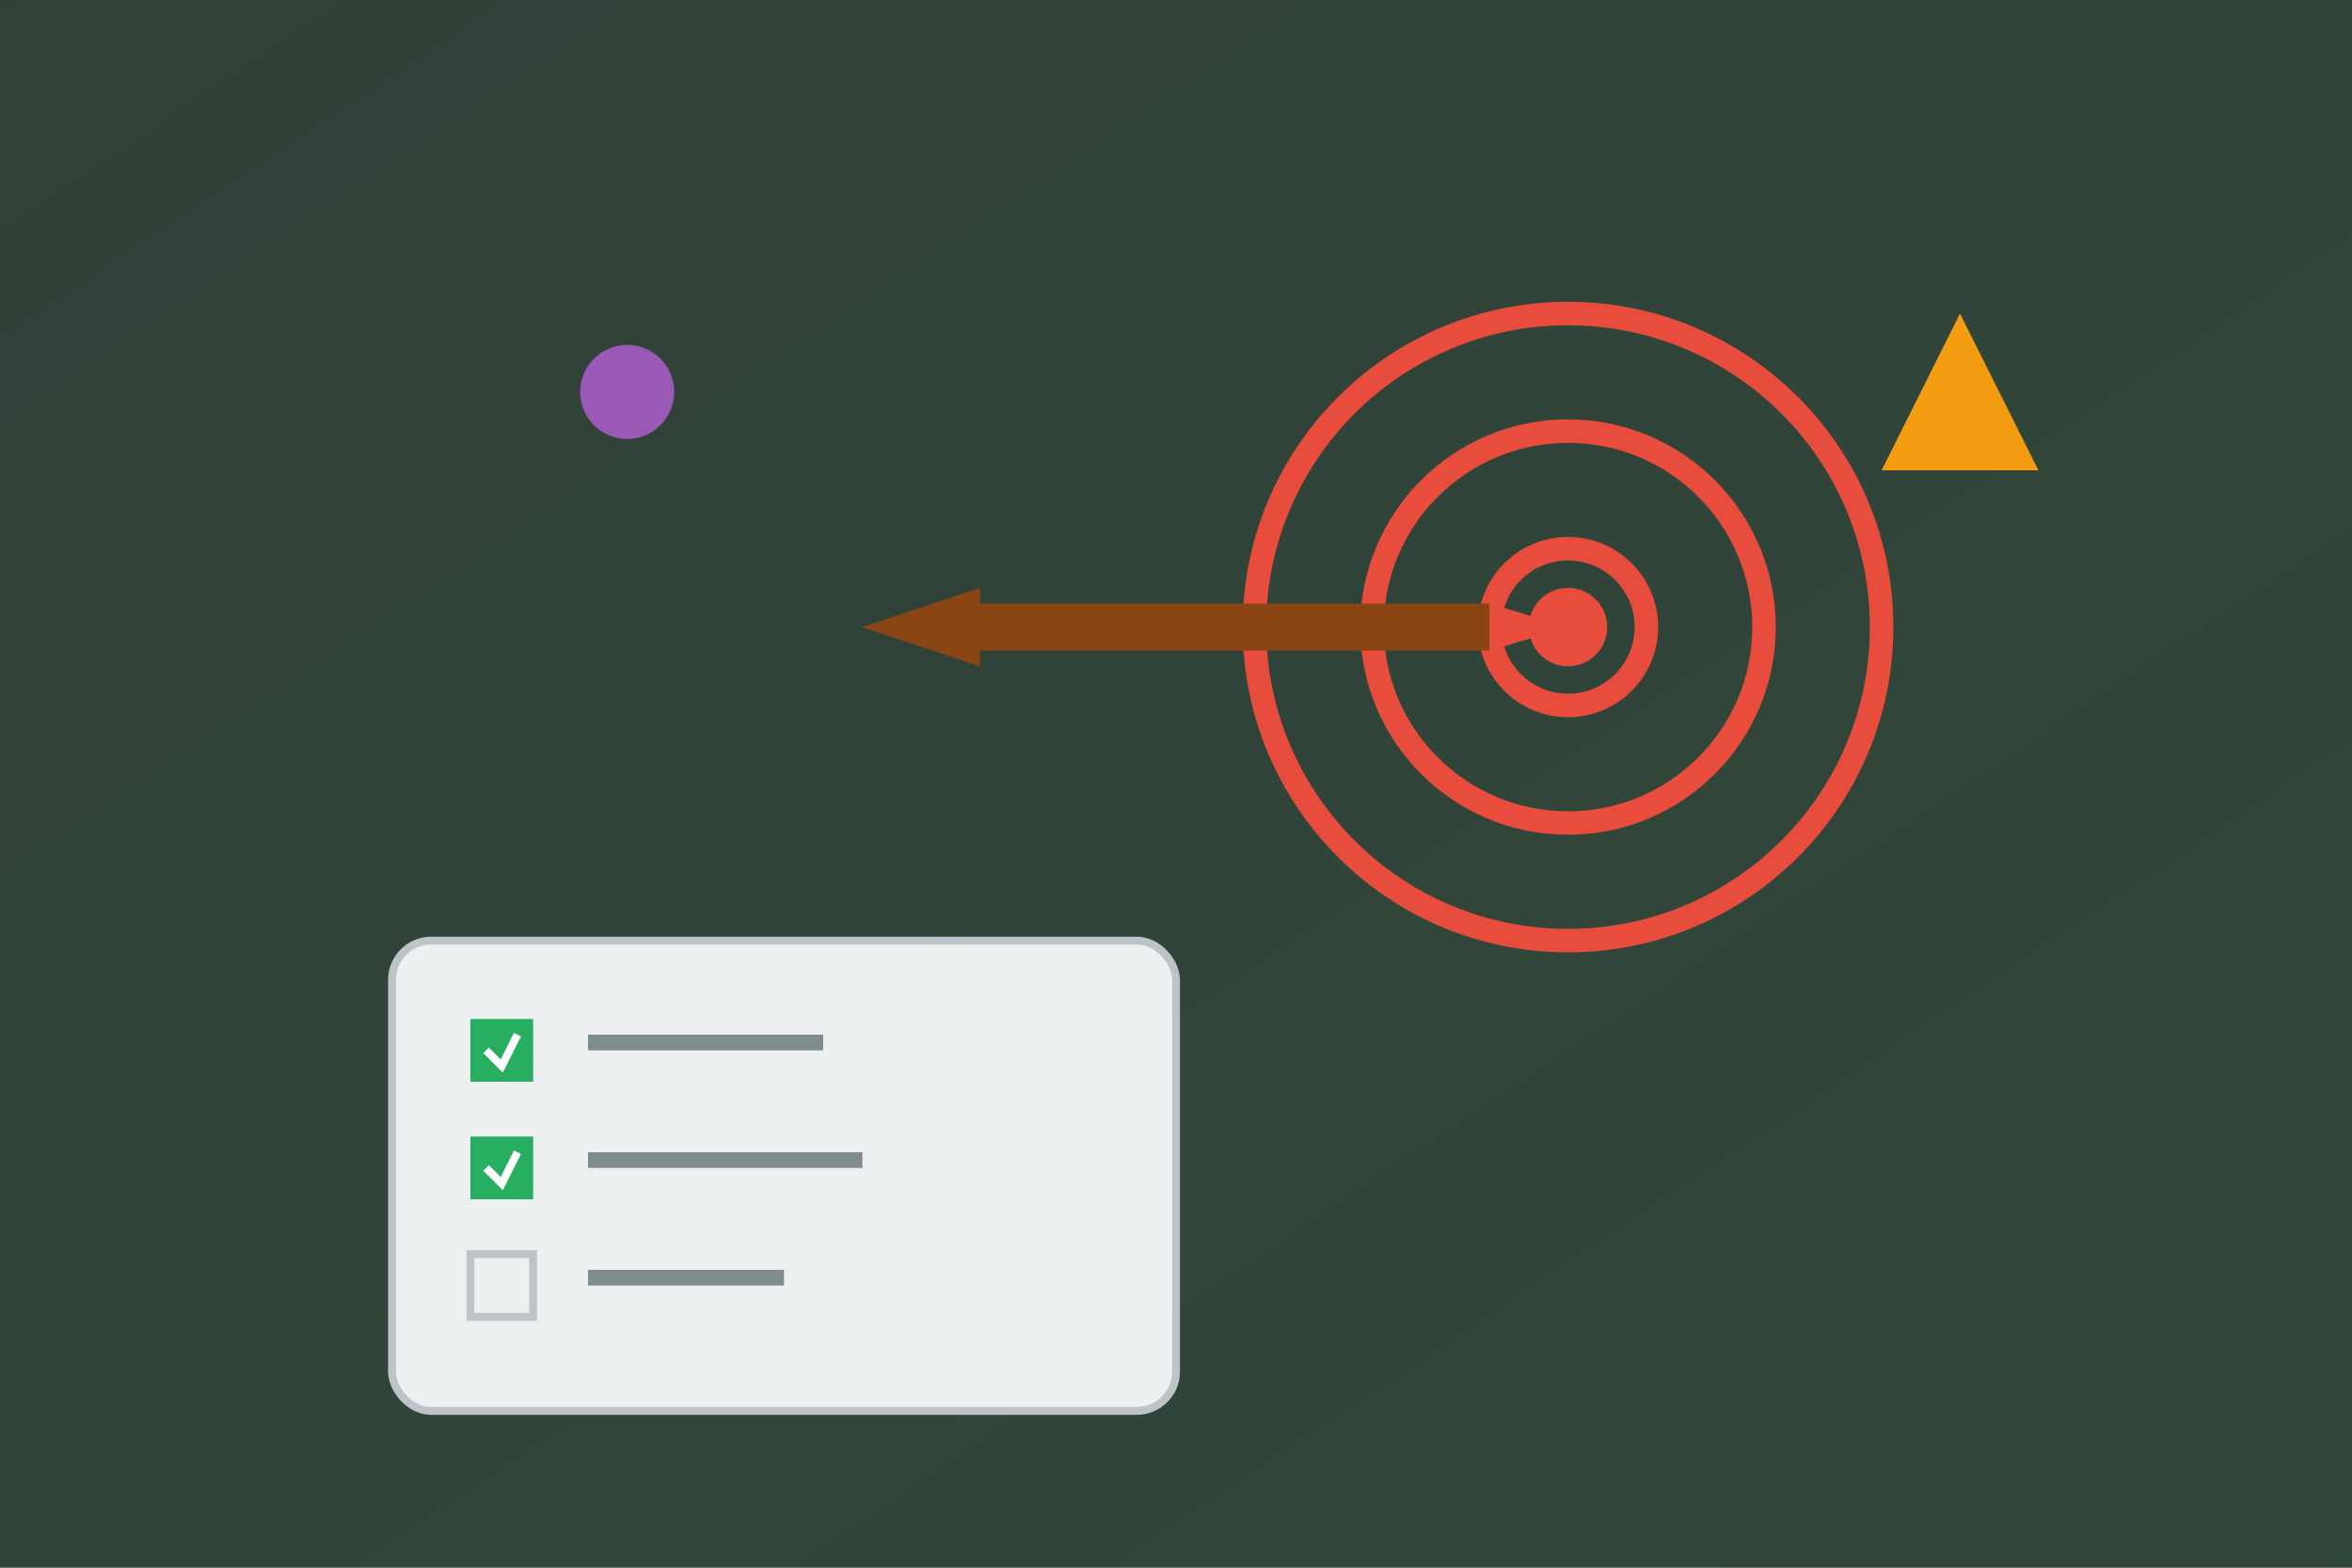 <svg xmlns="http://www.w3.org/2000/svg" viewBox="0 0 300 200" width="300" height="200">
  <rect x="0" y="0" width="300" height="200" fill="#333333" stroke="none"/>
  <defs>
    <linearGradient id="goalGradient" x1="0%" y1="0%" x2="100%" y2="100%">
      <stop offset="0%" style="stop-color:#27ae60;stop-opacity:0.1" />
      <stop offset="100%" style="stop-color:#229954;stop-opacity:0.2" />
    </linearGradient>
  </defs>
  
  <!-- Background -->
  <rect width="300" height="200" fill="url(#goalGradient)"/>
  
  <!-- Target/Bullseye -->
  <g stroke="#e74c3c" stroke-width="3" fill="none">
    <circle cx="200" cy="80" r="40"/>
    <circle cx="200" cy="80" r="25"/>
    <circle cx="200" cy="80" r="10"/>
  </g>
  <circle cx="200" cy="80" r="5" fill="#e74c3c"/>
  
  <!-- Arrow hitting target -->
  <g fill="#8b4513">
    <rect x="120" y="77" width="70" height="6"/>
    <polygon points="110,80 125,85 125,75" fill="#8b4513"/>
    <polygon points="190,77 200,80 190,83" fill="#e74c3c"/>
  </g>
  
  <!-- Goal checklist -->
  <g fill="#2c3e50">
    <rect x="50" y="120" width="100" height="60" rx="5" fill="#ecf0f1" stroke="#bdc3c7"/>
    <!-- Checkboxes -->
    <rect x="60" y="130" width="8" height="8" fill="#27ae60"/>
    <rect x="60" y="145" width="8" height="8" fill="#27ae60"/>
    <rect x="60" y="160" width="8" height="8" fill="#ecf0f1" stroke="#bdc3c7"/>
    
    <!-- Checkmarks -->
    <path d="M 62 134 L 64 136 L 66 132" stroke="#ffffff" stroke-width="1" fill="none"/>
    <path d="M 62 149 L 64 151 L 66 147" stroke="#ffffff" stroke-width="1" fill="none"/>
    
    <!-- Text lines -->
    <rect x="75" y="132" width="30" height="2" fill="#7f8c8d"/>
    <rect x="75" y="147" width="35" height="2" fill="#7f8c8d"/>
    <rect x="75" y="162" width="25" height="2" fill="#7f8c8d"/>
  </g>
  
  <!-- Success elements -->
  <polygon points="250,40 260,60 240,60" fill="#f39c12"/>
  <circle cx="80" cy="50" r="6" fill="#9b59b6"/>
</svg>